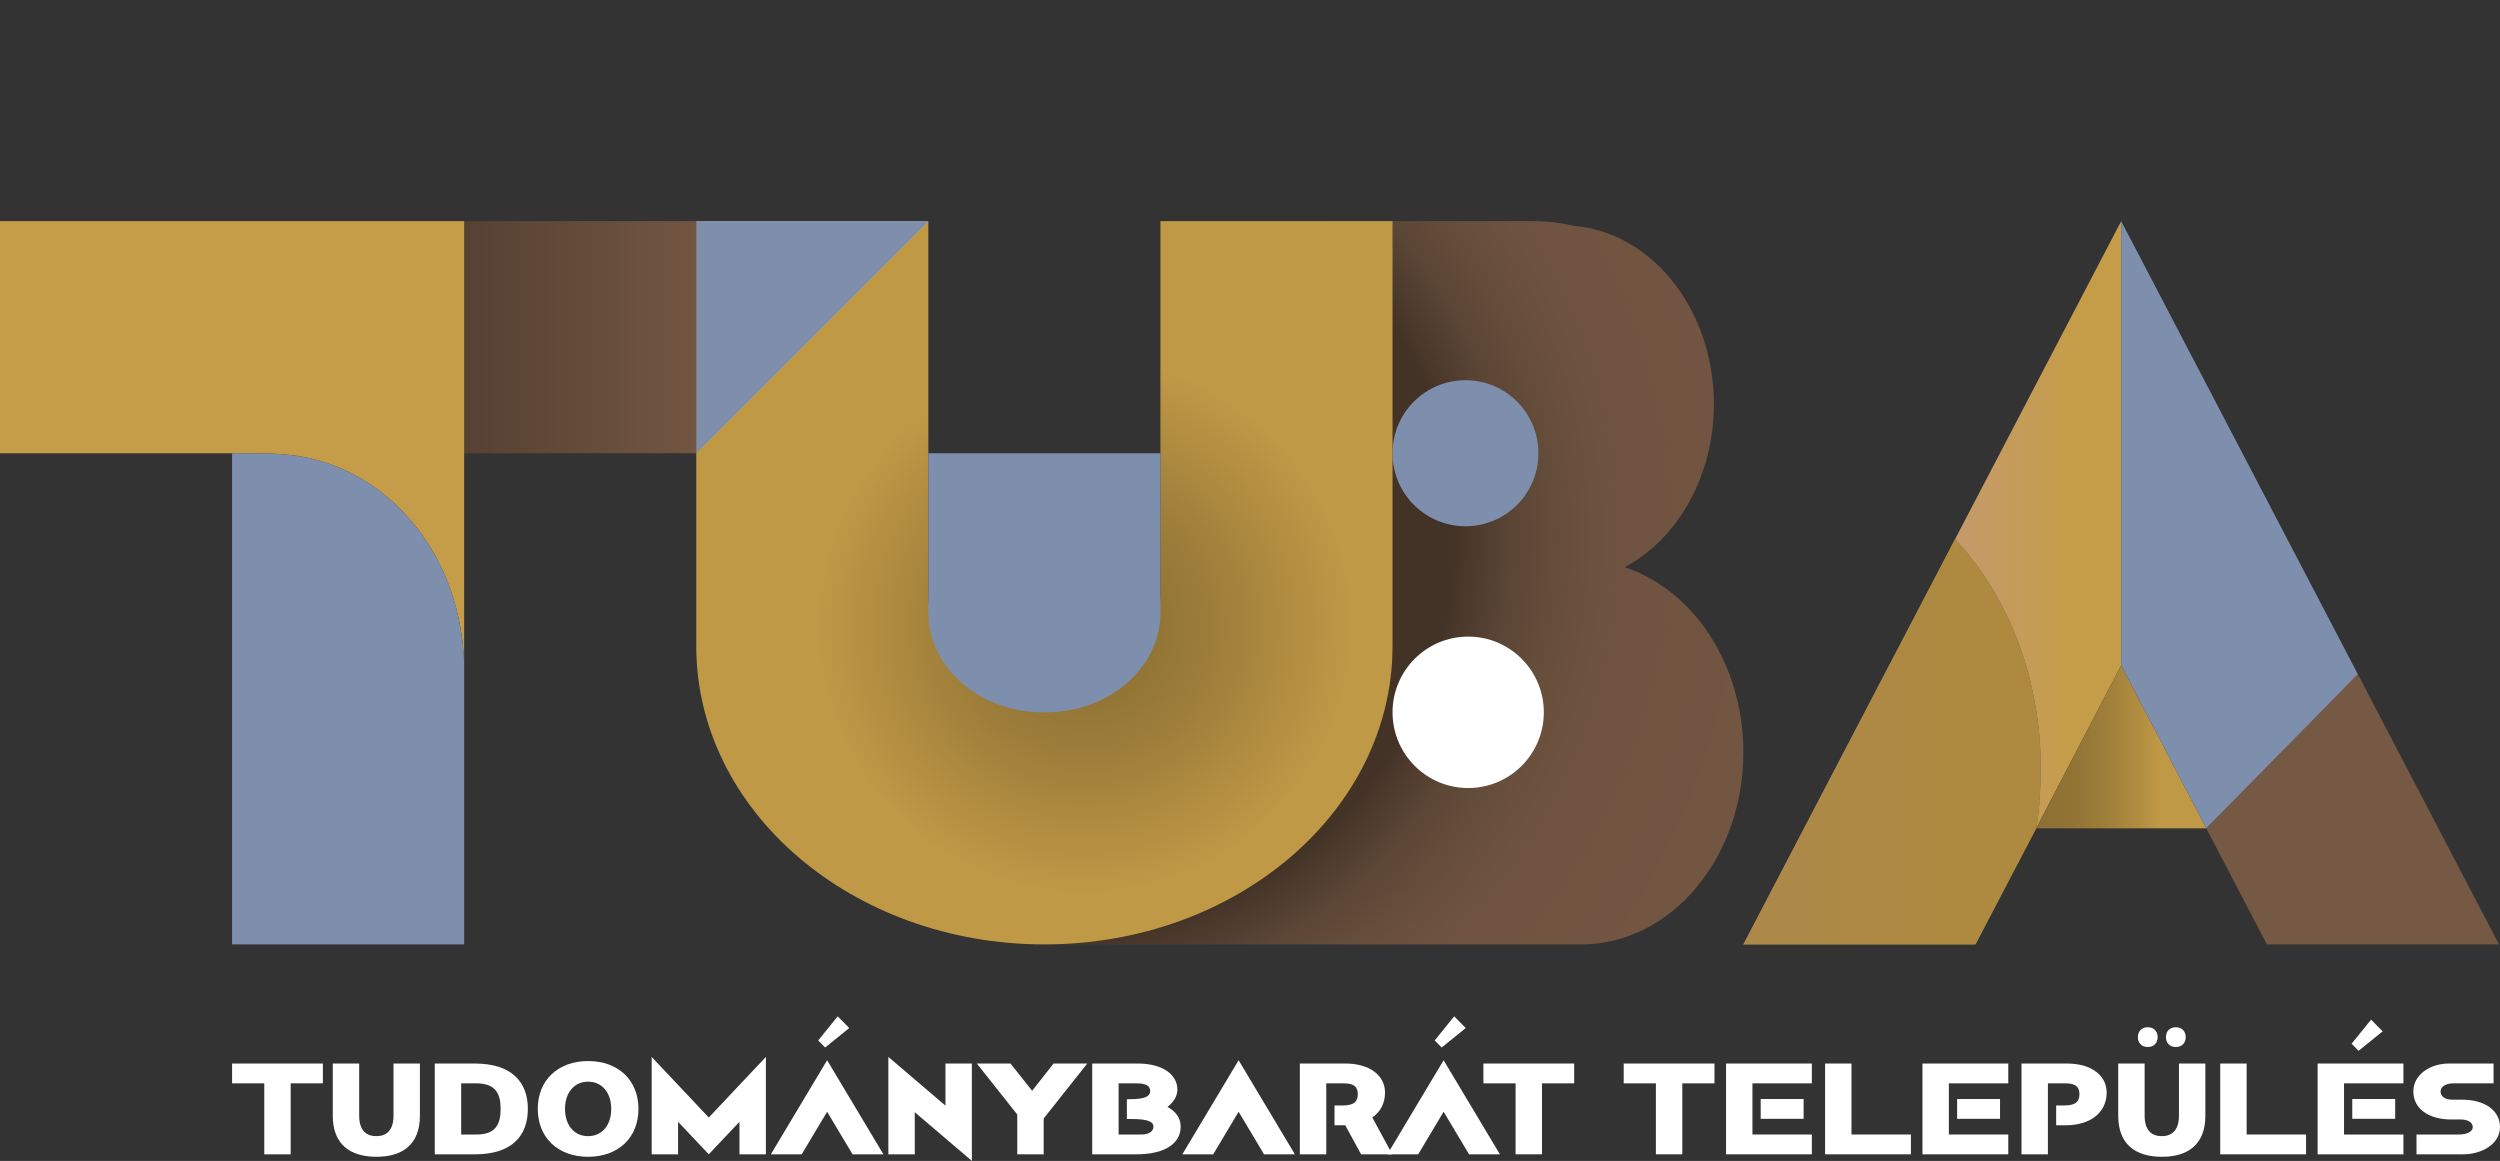 <svg xmlns="http://www.w3.org/2000/svg" xmlns:xlink="http://www.w3.org/1999/xlink" id="Layer_2" x="0px" y="0px" width="926px" height="430px" viewBox="0 0 926 430" xml:space="preserve"><rect x="0" y="0" width="926" height="430" fill="#333333" stroke="none"/> <g id="color"> <g id="A_1_"> <linearGradient id="SVGID_1_" gradientUnits="userSpaceOnUse" x1="970.053" y1="-134.33" x2="1033.346" y2="-134.33" gradientTransform="matrix(1 0 0 -1 -247.66 60.04)"> <stop offset="0" style="stop-color:#C49A6C"></stop> <stop offset="0.525" style="stop-color:#C59C53"></stop> <stop offset="0.724" style="stop-color:#C59D48"></stop> </linearGradient> <path fill="url(#SVGID_1_)" d="M742.703,164.196l-20.311,38.879l1.762-3.369c15.602,16.692,26.556,39.382,30.272,65.02 c0.037,0.325,0.159,0.742,0.196,1.16c0.052,0.672,0.103,1.345,0.242,2.019c0.644,4.897,0.946,9.843,0.946,14.841 c0,0.217-0.011,0.426-0.011,0.638c0,0.235,0.011,0.47,0.011,0.705c0,8.064-0.267,15.148-1.613,22.736l31.487-60.349V81.915 L742.703,164.196z"></path> <linearGradient id="SVGID_2_" gradientUnits="userSpaceOnUse" x1="893.402" y1="-214.717" x2="1003.472" y2="-214.717" gradientTransform="matrix(1 0 0 -1 -247.66 60.04)"> <stop offset="0" style="stop-color:#C49A6C"></stop> <stop offset="0.525" style="stop-color:#C59C53"></stop> <stop offset="0.724" style="stop-color:#C59D48"></stop> </linearGradient> <path fill="url(#SVGID_2_)" d="M755.802,283.384c0-0.212,0.01-0.423,0.01-0.638c0-4.998-0.303-9.942-0.945-14.842 c-0.142-0.673-0.19-1.346-0.243-2.018c-0.037-0.418-0.159-0.836-0.194-1.16c-3.719-25.637-14.673-48.329-30.274-65.02 l-1.762,3.369l-76.65,146.732h85.965l22.491-42.982c1.348-7.588,1.613-14.671,1.613-22.736 C755.812,283.853,755.802,283.619,755.802,283.384"></path> <linearGradient id="SVGID_3_" gradientUnits="userSpaceOnUse" x1="1001.859" y1="-216.611" x2="1064.871" y2="-216.611" gradientTransform="matrix(1 0 0 -1 -247.66 60.04)"> <stop offset="0" style="stop-color:#8C7033"></stop> <stop offset="0.195" style="stop-color:#907335"></stop> <stop offset="0.403" style="stop-color:#9D7E39"></stop> <stop offset="0.618" style="stop-color:#B28E41"></stop> <stop offset="0.724" style="stop-color:#C09946"></stop> </linearGradient> <polygon fill="url(#SVGID_3_)" points="754.199,306.825 817.211,306.825 785.686,246.477 "></polygon> <polygon fill="#7E8FAD" points="828.856,164.556 785.686,81.915 785.686,246.477 817.211,306.825 873.506,250.031 "></polygon> <polygon fill="#755944" points="817.211,306.825 839.664,349.808 925.63,349.808 873.32,249.672 "></polygon> <path opacity="0.7" fill="#A3823C" d="M755.802,283.384c0-0.212,0.01-0.423,0.01-0.638 c0-4.998-0.303-9.942-0.945-14.842c-0.142-0.673-0.19-1.346-0.243-2.018c-0.037-0.418-0.159-0.836-0.194-1.16 c-3.719-25.637-14.673-48.329-30.274-65.02l-1.762,3.369l-76.65,146.732h85.965l22.491-42.982 c1.348-7.588,1.613-14.671,1.613-22.736C755.812,283.853,755.802,283.619,755.802,283.384"></path> </g> <g id="B_1_"> <radialGradient id="SVGID_4_" cx="636.838" cy="-138.495" r="268.562" gradientTransform="matrix(1 0 0 -1 -247.66 60.04)" gradientUnits="userSpaceOnUse"> <stop offset="0.557" style="stop-color:#433327"></stop> <stop offset="0.57" style="stop-color:#48372A"></stop> <stop offset="0.635" style="stop-color:#5B4535"></stop> <stop offset="0.712" style="stop-color:#684F3C"></stop> <stop offset="0.81" style="stop-color:#705441"></stop> <stop offset="1" style="stop-color:#725642"></stop> </radialGradient> <path fill="url(#SVGID_4_)" d="M645.742,277.799c0-3.152-0.227-6.252-0.615-9.306c-0.056-0.421-0.104-0.843-0.166-1.262 c-0.035-0.252-0.067-0.502-0.104-0.74c-3.96-27.218-20.96-49.125-43.107-56.401c19.486-10.339,33.069-33.494,33.069-60.422 c0-0.143-0.011-0.281-0.011-0.422c0-0.121,0.011-0.238,0.011-0.358c0-2.935-0.209-5.821-0.575-8.657 c-0.047-0.392-0.096-0.784-0.148-1.172c-0.033-0.23-0.066-0.462-0.104-0.691c-4.294-29.552-25.117-52.387-50.797-54.683 c-4.896-1.145-9.994-1.77-15.238-1.77H429.828v224.587h-41.983v43.306h42.983h7.28h78.685h57.059h11.807 c33.179,0,60.084-31.863,60.084-71.171c0-0.149-0.009-0.301-0.009-0.451C645.733,278.055,645.742,277.93,645.742,277.799"></path> <path fill="#FFFFFF" d="M515.794,263.842c0,15.486,12.547,28.045,28.019,28.045s28.018-12.558,28.018-28.045 c0-15.486-12.547-28.044-28.018-28.044C528.341,235.798,515.794,248.356,515.794,263.842"></path> <path fill="#7E8FAD" d="M515.794,167.88c0,14.937,12.095,27.043,27.019,27.043c14.923,0,27.018-12.106,27.018-27.043 s-12.096-27.043-27.018-27.043C527.889,140.837,515.794,152.944,515.794,167.88"></path> </g> <g id="U_1_"> <radialGradient id="SVGID_5_" cx="649.5" cy="-171.815" r="136.945" gradientTransform="matrix(1 0 0 -1 -247.66 60.04)" gradientUnits="userSpaceOnUse"> <stop offset="0.108" style="stop-color:#8C7033"></stop> <stop offset="0.359" style="stop-color:#9E7E3A"></stop> <stop offset="0.724" style="stop-color:#C09946"></stop> </radialGradient> <path fill="url(#SVGID_5_)" d="M429.828,219.635c0,24.059-19.244,43.561-42.983,43.561c-23.739,0-42.983-19.502-42.983-43.561 V81.915h-85.965v157.381c0,61.033,57.732,110.512,128.948,110.512c71.217,0,128.949-49.479,128.949-110.512V81.915h-85.966 V219.635z"></path> <polygon fill="#7E8FAD" points="257.897,167.88 257.897,81.915 343.862,81.915 "></polygon> <path fill="#7E8FAD" d="M429.828,167.88h-85.966v6.498v45.31v7.25c0,20.381,19.021,36.904,42.483,36.904 c0.091,0,0.18-0.006,0.271-0.006c0.076,0,0.151,0.006,0.228,0.006c0.077,0,0.152-0.006,0.229-0.006 c0.092,0,0.181,0.006,0.271,0.006c23.462,0,42.483-16.523,42.483-36.904v-7.25v-45.31V167.88z"></path> </g> <g id="T_1_"> <path fill="#7D2DAE" d="M171.931,249.195v-0.921c0,0.145-0.009,0.284-0.009,0.429 C171.922,248.868,171.931,249.031,171.931,249.195"></path> <linearGradient id="SVGID_6_" gradientUnits="userSpaceOnUse" x1="419.591" y1="-64.857" x2="505.557" y2="-64.857" gradientTransform="matrix(1 0 0 -1 -247.66 60.04)"> <stop offset="0" style="stop-color:#564132"></stop> <stop offset="1" style="stop-color:#725642"></stop> </linearGradient> <rect x="171.931" y="81.915" fill="url(#SVGID_6_)" width="85.966" height="85.966"></rect> <path fill="#C59D48" d="M85.966,81.915H0v85.966h85.966h6.852c6.21,0,12.164,0.159,18.035,1.106 c30.123,4.856,55.027,30.934,60.109,66.122c0.036,0.257,0.081,0.537,0.116,0.818c0.063,0.466,0.123,0.931,0.184,1.396 c0.425,3.387,0.669,6.817,0.669,10.305v-58.959v-20.323V81.915H85.966z"></path> <path fill="#7B2AAD" d="M172.431,248.274v-0.646c0,0.1-0.003,0.197-0.006,0.297C172.426,248.041,172.431,248.157,172.431,248.274"></path> <path fill="#7E8FAD" d="M171.078,235.927c-0.035-0.282-0.08-0.562-0.116-0.818c-5.083-35.188-29.988-61.266-60.109-66.122 c-5.871-0.947-11.824-1.106-18.035-1.106h-6.852v159.495v22.433h85.965V248.557c0-0.167-0.009-0.332-0.009-0.498 c0-0.045,0.001-0.09,0.003-0.134c0.002-0.099,0.006-0.197,0.006-0.297c0-3.486-0.244-6.918-0.67-10.306 C171.203,236.857,171.141,236.393,171.078,235.927"></path> </g> </g> <g id="Layer_4"> <g> <path fill="#FFFFFF" d="M97.887,401.269H85.966v-7.337h33.622v7.337h-11.92v26.287h-9.781V401.269z"></path> <path fill="#FFFFFF" d="M155.538,413.251c0,10.638-6.418,15.223-16.078,15.223c-9.78,0-16.201-4.585-16.201-15.223v-19.318h9.781 v19.318c0,5.502,2.69,7.58,6.358,7.58s6.358-2.078,6.358-7.58v-19.318h9.78L155.538,413.251L155.538,413.251z"></path> <path fill="#FFFFFF" d="M161.043,393.933h14.854c13.511,0,19.623,6.726,19.623,16.812s-6.051,16.812-19.562,16.812h-14.916 V393.933z M176.51,420.22c7.091,0,8.925-3.79,8.925-9.536c0-5.625-1.895-9.415-9.047-9.415h-5.563v18.951H176.51z"></path> <path fill="#FFFFFF" d="M217.838,393.016c11.187,0,18.646,7.092,18.646,17.729s-7.458,17.729-18.646,17.729 c-11.187,0-18.646-7.092-18.646-17.729S206.651,393.016,217.838,393.016z M217.838,420.831c5.134,0,8.559-4.034,8.559-10.087 c0-6.052-3.424-10.087-8.559-10.087c-5.135,0-8.558,4.035-8.558,10.087C209.28,416.797,212.703,420.831,217.838,420.831z"></path> <path fill="#FFFFFF" d="M241.377,391.487l21.153,22.436l21.153-22.436v36.068h-9.781v-12.043l-11.371,12.043l-11.371-12.043 v12.043h-9.781v-36.068H241.377z"></path> <path fill="#FFFFFF" d="M306.366,392.711l20.846,34.845H315.78l-9.415-15.771l-9.414,15.771h-11.433L306.366,392.711z M303.064,385.375l7.214-8.926l4.278,4.34l-8.925,7.215L303.064,385.375z"></path> <path fill="#FFFFFF" d="M329.049,391.487l21.152,18.035v-15.591h9.781V430l-21.152-18.033v15.589h-9.781V391.487L329.049,391.487z "></path> <path fill="#FFFFFF" d="M374.291,393.933l8.008,10.088l7.947-10.088h12.471l-16.139,20.357v13.266h-9.781v-14.733l-14.978-18.89 H374.291z"></path> <path fill="#FFFFFF" d="M404.554,393.933h16.873c9.231,0,14.673,4.097,14.673,9.659c0,2.508-1.468,4.707-3.669,6.42 c2.874,1.527,4.892,3.912,4.892,7.273c0,6.175-5.686,10.271-16.383,10.271h-16.385V393.933z M417.393,407.138h1.162 c5.93,0,7.458-1.223,7.458-2.994c0-1.714-1.1-2.874-5.134-2.874h-6.542v18.951h8.375c2.873,0,4.523-1.161,4.523-2.936 c0-1.649-1.711-2.811-8.192-2.811h-1.651V407.138z"></path> <path fill="#FFFFFF" d="M458.782,392.711l20.847,34.845h-11.433l-9.414-15.771l-9.414,15.771h-11.432L458.782,392.711z"></path> <path fill="#FFFFFF" d="M494.305,409.461h3.117c4.401,0,5.502-1.712,5.502-4.219c0-2.384-1.101-3.974-5.135-3.974h-6.542v26.287 h-9.781v-33.624h16.874c9.23,0,14.672,4.585,14.672,10.761c0,3.974-1.712,7.151-4.707,9.23l7.396,13.633h-11.555l-5.868-10.76 c-0.121,0-0.244,0-0.367,0h-3.605V409.461L494.305,409.461z"></path> <path fill="#FFFFFF" d="M534.716,392.711l20.848,34.845h-11.435l-9.414-15.771l-9.414,15.771h-11.433L534.716,392.711z M531.414,385.375l7.215-8.926l4.279,4.34l-8.926,7.215L531.414,385.375z"></path> <path fill="#FFFFFF" d="M561.373,401.269h-11.921v-7.337h33.623v7.337h-11.921v26.287h-9.781V401.269z"></path> <path fill="#FFFFFF" d="M613.341,401.269H601.42v-7.337h33.623v7.337h-11.921v26.287h-9.781V401.269z"></path> <path fill="#FFFFFF" d="M639.326,393.933h31.788v7.337h-22.007v18.951h22.007v7.336h-31.788V393.933z M652.163,407.077h15.896 v7.336h-15.896V407.077z"></path> <path fill="#FFFFFF" d="M676.009,393.933h9.781v26.288h22.007v7.336h-31.788V393.933L676.009,393.933z"></path> <path fill="#FFFFFF" d="M712.08,393.933h31.789v7.337h-22.008v18.951h22.008v7.336H712.08V393.933z M724.917,407.077h15.896v7.336 h-15.896V407.077z"></path> <path fill="#FFFFFF" d="M761.6,409.461h3.118c4.401,0,5.504-1.712,5.504-4.219c0-2.384-1.103-3.974-5.138-3.974h-6.541v26.287 h-9.779v-33.624h16.872c9.229,0,14.672,4.585,14.672,10.761c0,7.458-6.113,12.104-15.1,12.104h-3.607L761.6,409.461L761.6,409.461 z"></path> <path fill="#FFFFFF" d="M816.869,413.251c0,10.638-6.42,15.223-16.078,15.223c-9.781,0-16.2-4.585-16.2-15.223v-19.318h9.781 v19.318c0,5.502,2.688,7.58,6.355,7.58c3.669,0,6.359-2.078,6.359-7.58v-19.318h9.781L816.869,413.251L816.869,413.251z M795.533,380.484c2.201,0,3.667,1.467,3.667,3.667s-1.466,3.669-3.667,3.669s-3.668-1.469-3.668-3.669 S793.331,380.484,795.533,380.484z M805.926,380.484c2.2,0,3.669,1.467,3.669,3.667s-1.469,3.669-3.669,3.669 s-3.668-1.469-3.668-3.669S803.726,380.484,805.926,380.484z"></path> <path fill="#FFFFFF" d="M822.372,393.933h9.781v26.288h22.007v7.336h-31.788V393.933L822.372,393.933z"></path> <path fill="#FFFFFF" d="M858.444,393.933h31.788v7.337h-22.007v18.951h22.007v7.336h-31.788V393.933z M871.037,386.597 l7.213-8.925l4.28,4.34l-8.927,7.214L871.037,386.597z M871.28,407.077h15.896v7.336H871.28V407.077z"></path> <path fill="#FFFFFF" d="M895.066,420.22h15.71c3.118,0,5.136-1.101,5.136-2.751s-1.713-2.813-4.4-2.813h-3.548 c-8.558,0-14.059-4.096-14.059-10.391c0-6.176,6.113-10.333,13.204-10.333h16.506v7.337h-14.793c-2.936,0-4.83,1.223-4.83,2.996 c0,1.895,1.712,3.057,4.401,3.057h3.546c8.56,0,14.061,4.096,14.061,10.146c0,6.053-6.358,10.088-13.756,10.088h-17.178V420.22 L895.066,420.22z"></path> </g> </g> </svg>